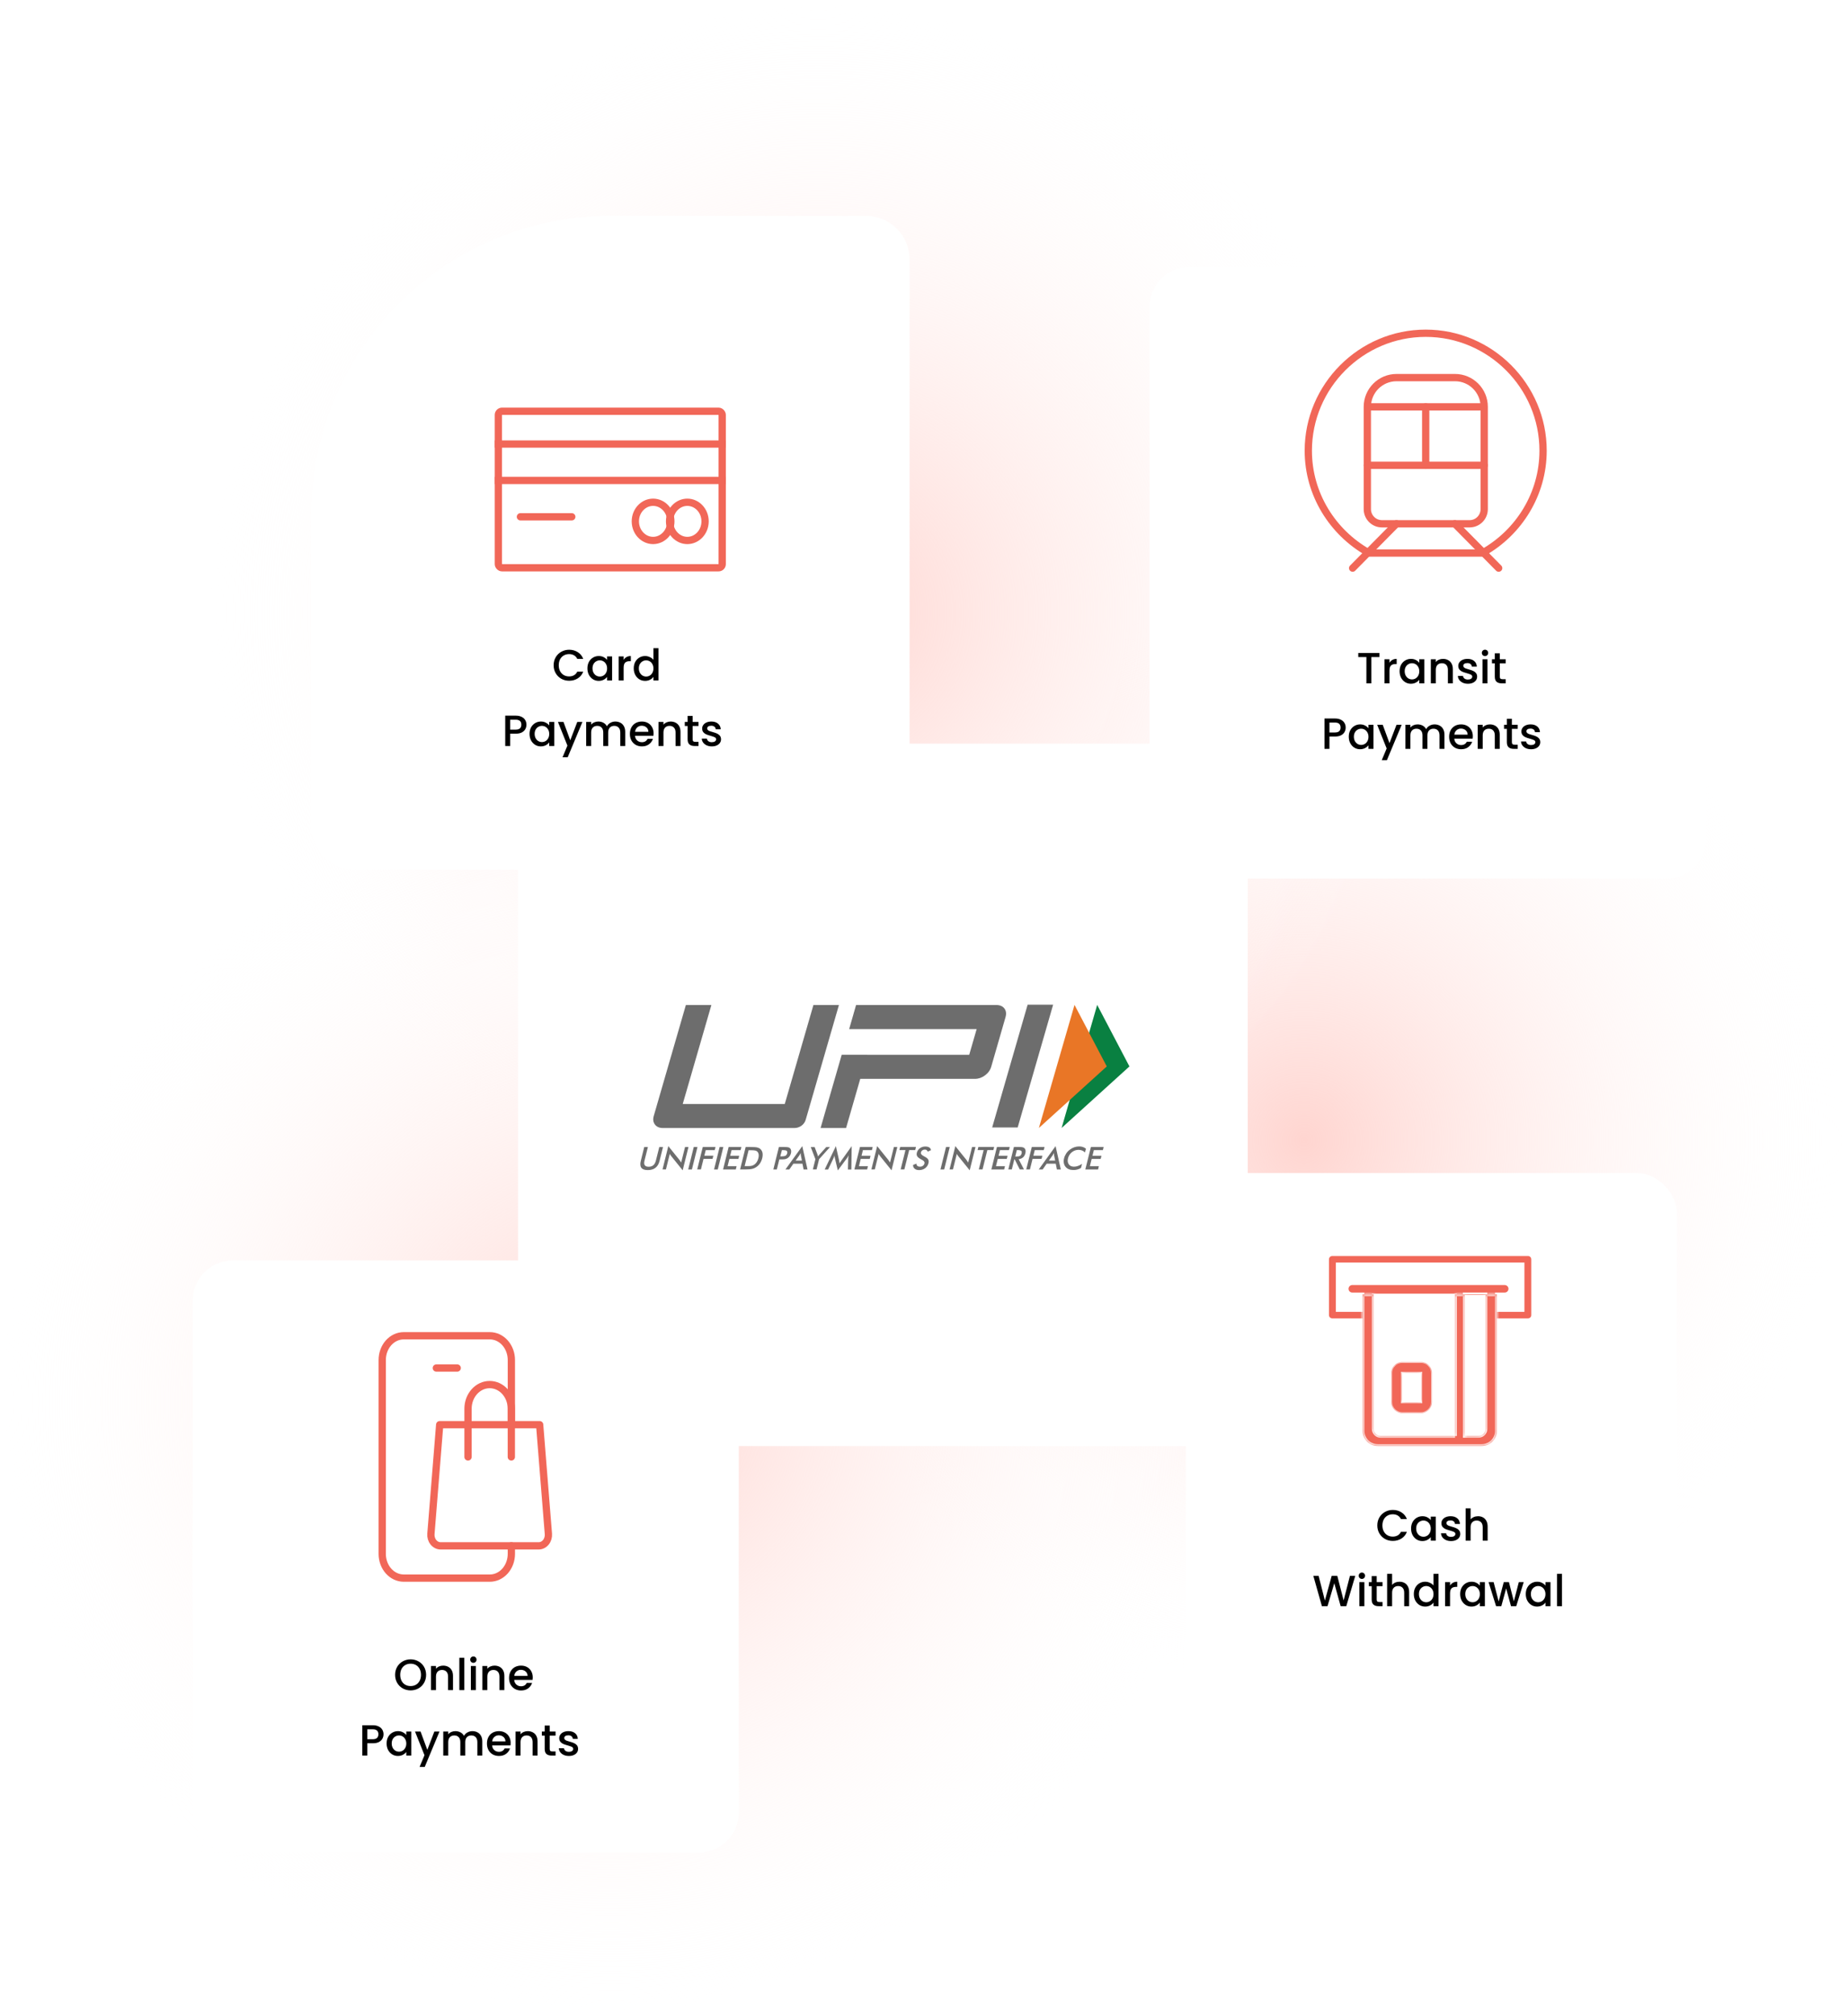 <svg width="508" height="554" viewBox="0 0 508 554" fill="none" xmlns="http://www.w3.org/2000/svg">
<ellipse cx="358.5" cy="313.32" rx="149.5" ry="151" fill="url(#paint0_radial_6940_1177)"/>
<circle cx="225" cy="168.32" r="168" fill="url(#paint1_radial_6940_1177)"/>
<circle cx="168" cy="385.32" r="168" fill="url(#paint2_radial_6940_1177)"/>
<g filter="url(#filter0_d_6940_1177)">
<rect x="316" y="71.32" width="153" height="168.085" rx="11" fill="white"/>
</g>
<path d="M407.981 151.952H375.845L376.024 151.773C366.32 146.243 359.641 135.804 359.641 123.835C359.641 106.085 374.163 91.562 391.913 91.562C409.662 91.562 424.18 106.085 424.18 123.83C424.18 135.8 417.505 146.238 407.802 151.768L407.981 151.947V151.952Z" stroke="#F16758" stroke-width="2" stroke-linecap="round" stroke-linejoin="round"/>
<path d="M379.881 143.917H403.98C406.199 143.917 407.998 142.118 407.998 139.899V111.782C407.998 107.344 404.399 103.75 399.967 103.75H383.899C379.461 103.75 375.867 107.349 375.867 111.782V139.899C375.867 142.118 377.667 143.917 379.885 143.917H379.881Z" stroke="#F16758" stroke-width="2" stroke-linecap="round" stroke-linejoin="round"/>
<path d="M376.508 111.785H407.273" stroke="#F16758" stroke-width="2" stroke-linecap="round" stroke-linejoin="round"/>
<path d="M371.828 156.102L383.878 143.916" stroke="#F16758" stroke-width="2" stroke-linecap="round" stroke-linejoin="round"/>
<path d="M399.922 143.916L411.972 156.102" stroke="#F16758" stroke-width="2" stroke-linecap="round" stroke-linejoin="round"/>
<path d="M375.867 127.854H408.003" stroke="#F16758" stroke-width="2" stroke-linecap="round" stroke-linejoin="round"/>
<path d="M391.914 111.785V127.853" stroke="#F16758" stroke-width="2" stroke-linecap="round" stroke-linejoin="round"/>
<path d="M379.2 179.418V180.534H376.98V187.758H375.612V180.534H373.38V179.418H379.2ZM381.954 182.106C382.154 181.77 382.418 181.51 382.746 181.326C383.082 181.134 383.478 181.038 383.934 181.038V182.454H383.586C383.05 182.454 382.642 182.59 382.362 182.862C382.09 183.134 381.954 183.606 381.954 184.278V187.758H380.586V181.146H381.954V182.106ZM384.735 184.422C384.735 183.758 384.871 183.17 385.143 182.658C385.423 182.146 385.799 181.75 386.271 181.47C386.751 181.182 387.279 181.038 387.855 181.038C388.375 181.038 388.827 181.142 389.211 181.35C389.603 181.55 389.915 181.802 390.147 182.106V181.146H391.527V187.758H390.147V186.774C389.915 187.086 389.599 187.346 389.199 187.554C388.799 187.762 388.343 187.866 387.831 187.866C387.263 187.866 386.743 187.722 386.271 187.434C385.799 187.138 385.423 186.73 385.143 186.21C384.871 185.682 384.735 185.086 384.735 184.422ZM390.147 184.446C390.147 183.99 390.051 183.594 389.859 183.258C389.675 182.922 389.431 182.666 389.127 182.49C388.823 182.314 388.495 182.226 388.143 182.226C387.791 182.226 387.463 182.314 387.159 182.49C386.855 182.658 386.607 182.91 386.415 183.246C386.231 183.574 386.139 183.966 386.139 184.422C386.139 184.878 386.231 185.278 386.415 185.622C386.607 185.966 386.855 186.23 387.159 186.414C387.471 186.59 387.799 186.678 388.143 186.678C388.495 186.678 388.823 186.59 389.127 186.414C389.431 186.238 389.675 185.982 389.859 185.646C390.051 185.302 390.147 184.902 390.147 184.446ZM396.66 181.038C397.18 181.038 397.644 181.146 398.052 181.362C398.468 181.578 398.792 181.898 399.024 182.322C399.256 182.746 399.372 183.258 399.372 183.858V187.758H398.016V184.062C398.016 183.47 397.868 183.018 397.572 182.706C397.276 182.386 396.872 182.226 396.36 182.226C395.848 182.226 395.44 182.386 395.136 182.706C394.84 183.018 394.692 183.47 394.692 184.062V187.758H393.324V181.146H394.692V181.902C394.916 181.63 395.2 181.418 395.544 181.266C395.896 181.114 396.268 181.038 396.66 181.038ZM403.517 187.866C402.997 187.866 402.529 187.774 402.113 187.59C401.705 187.398 401.381 187.142 401.141 186.822C400.901 186.494 400.773 186.13 400.757 185.73H402.173C402.197 186.01 402.329 186.246 402.569 186.438C402.817 186.622 403.125 186.714 403.493 186.714C403.877 186.714 404.173 186.642 404.381 186.498C404.597 186.346 404.705 186.154 404.705 185.922C404.705 185.674 404.585 185.49 404.345 185.37C404.113 185.25 403.741 185.118 403.229 184.974C402.733 184.838 402.329 184.706 402.017 184.578C401.705 184.45 401.433 184.254 401.201 183.99C400.977 183.726 400.865 183.378 400.865 182.946C400.865 182.594 400.969 182.274 401.177 181.986C401.385 181.69 401.681 181.458 402.065 181.29C402.457 181.122 402.905 181.038 403.409 181.038C404.161 181.038 404.765 181.23 405.221 181.614C405.685 181.99 405.933 182.506 405.965 183.162H404.597C404.573 182.866 404.453 182.63 404.237 182.454C404.021 182.278 403.729 182.19 403.361 182.19C403.001 182.19 402.725 182.258 402.533 182.394C402.341 182.53 402.245 182.71 402.245 182.934C402.245 183.11 402.309 183.258 402.437 183.378C402.565 183.498 402.721 183.594 402.905 183.666C403.089 183.73 403.361 183.814 403.721 183.918C404.201 184.046 404.593 184.178 404.897 184.314C405.209 184.442 405.477 184.634 405.701 184.89C405.925 185.146 406.041 185.486 406.049 185.91C406.049 186.286 405.945 186.622 405.737 186.918C405.529 187.214 405.233 187.446 404.849 187.614C404.473 187.782 404.029 187.866 403.517 187.866ZM408.223 180.27C407.975 180.27 407.767 180.186 407.599 180.018C407.431 179.85 407.347 179.642 407.347 179.394C407.347 179.146 407.431 178.938 407.599 178.77C407.767 178.602 407.975 178.518 408.223 178.518C408.463 178.518 408.667 178.602 408.835 178.77C409.003 178.938 409.087 179.146 409.087 179.394C409.087 179.642 409.003 179.85 408.835 180.018C408.667 180.186 408.463 180.27 408.223 180.27ZM408.895 181.146V187.758H407.527V181.146H408.895ZM412.287 182.262V185.922C412.287 186.17 412.343 186.35 412.455 186.462C412.575 186.566 412.775 186.618 413.055 186.618H413.895V187.758H412.815C412.199 187.758 411.727 187.614 411.399 187.326C411.071 187.038 410.907 186.57 410.907 185.922V182.262H410.127V181.146H410.907V179.502H412.287V181.146H413.895V182.262H412.287ZM369.918 199.902C369.918 200.326 369.818 200.726 369.618 201.102C369.418 201.478 369.098 201.786 368.658 202.026C368.218 202.258 367.654 202.374 366.966 202.374H365.454V205.758H364.086V197.418H366.966C367.606 197.418 368.146 197.53 368.586 197.754C369.034 197.97 369.366 198.266 369.582 198.642C369.806 199.018 369.918 199.438 369.918 199.902ZM366.966 201.258C367.486 201.258 367.874 201.142 368.13 200.91C368.386 200.67 368.514 200.334 368.514 199.902C368.514 198.99 367.998 198.534 366.966 198.534H365.454V201.258H366.966ZM370.767 202.422C370.767 201.758 370.903 201.17 371.175 200.658C371.455 200.146 371.831 199.75 372.303 199.47C372.783 199.182 373.311 199.038 373.887 199.038C374.407 199.038 374.859 199.142 375.243 199.35C375.635 199.55 375.947 199.802 376.179 200.106V199.146H377.559V205.758H376.179V204.774C375.947 205.086 375.631 205.346 375.231 205.554C374.831 205.762 374.375 205.866 373.863 205.866C373.295 205.866 372.775 205.722 372.303 205.434C371.831 205.138 371.455 204.73 371.175 204.21C370.903 203.682 370.767 203.086 370.767 202.422ZM376.179 202.446C376.179 201.99 376.083 201.594 375.891 201.258C375.707 200.922 375.463 200.666 375.159 200.49C374.855 200.314 374.527 200.226 374.175 200.226C373.823 200.226 373.495 200.314 373.191 200.49C372.887 200.658 372.639 200.91 372.447 201.246C372.263 201.574 372.171 201.966 372.171 202.422C372.171 202.878 372.263 203.278 372.447 203.622C372.639 203.966 372.887 204.23 373.191 204.414C373.503 204.59 373.831 204.678 374.175 204.678C374.527 204.678 374.855 204.59 375.159 204.414C375.463 204.238 375.707 203.982 375.891 203.646C376.083 203.302 376.179 202.902 376.179 202.446ZM385.307 199.146L381.251 208.866H379.835L381.179 205.65L378.575 199.146H380.099L381.959 204.186L383.891 199.146H385.307ZM394.344 199.038C394.864 199.038 395.328 199.146 395.736 199.362C396.152 199.578 396.476 199.898 396.708 200.322C396.948 200.746 397.068 201.258 397.068 201.858V205.758H395.712V202.062C395.712 201.47 395.564 201.018 395.268 200.706C394.972 200.386 394.568 200.226 394.056 200.226C393.544 200.226 393.136 200.386 392.832 200.706C392.536 201.018 392.388 201.47 392.388 202.062V205.758H391.032V202.062C391.032 201.47 390.884 201.018 390.588 200.706C390.292 200.386 389.888 200.226 389.376 200.226C388.864 200.226 388.456 200.386 388.152 200.706C387.856 201.018 387.708 201.47 387.708 202.062V205.758H386.34V199.146H387.708V199.902C387.932 199.63 388.216 199.418 388.56 199.266C388.904 199.114 389.272 199.038 389.664 199.038C390.192 199.038 390.664 199.15 391.08 199.374C391.496 199.598 391.816 199.922 392.04 200.346C392.24 199.946 392.552 199.63 392.976 199.398C393.4 199.158 393.856 199.038 394.344 199.038ZM404.869 202.29C404.869 202.538 404.853 202.762 404.821 202.962H399.769C399.809 203.49 400.005 203.914 400.357 204.234C400.709 204.554 401.141 204.714 401.653 204.714C402.389 204.714 402.909 204.406 403.213 203.79H404.689C404.489 204.398 404.125 204.898 403.597 205.29C403.077 205.674 402.429 205.866 401.653 205.866C401.021 205.866 400.453 205.726 399.949 205.446C399.453 205.158 399.061 204.758 398.773 204.246C398.493 203.726 398.353 203.126 398.353 202.446C398.353 201.766 398.489 201.17 398.761 200.658C399.041 200.138 399.429 199.738 399.925 199.458C400.429 199.178 401.005 199.038 401.653 199.038C402.277 199.038 402.833 199.174 403.321 199.446C403.809 199.718 404.189 200.102 404.461 200.598C404.733 201.086 404.869 201.65 404.869 202.29ZM403.441 201.858C403.433 201.354 403.253 200.95 402.901 200.646C402.549 200.342 402.113 200.19 401.593 200.19C401.121 200.19 400.717 200.342 400.381 200.646C400.045 200.942 399.845 201.346 399.781 201.858H403.441ZM409.551 199.038C410.071 199.038 410.535 199.146 410.943 199.362C411.359 199.578 411.683 199.898 411.915 200.322C412.147 200.746 412.263 201.258 412.263 201.858V205.758H410.907V202.062C410.907 201.47 410.759 201.018 410.463 200.706C410.167 200.386 409.763 200.226 409.251 200.226C408.739 200.226 408.331 200.386 408.027 200.706C407.731 201.018 407.583 201.47 407.583 202.062V205.758H406.215V199.146H407.583V199.902C407.807 199.63 408.091 199.418 408.435 199.266C408.787 199.114 409.159 199.038 409.551 199.038ZM415.604 200.262V203.922C415.604 204.17 415.66 204.35 415.772 204.462C415.892 204.566 416.092 204.618 416.372 204.618H417.212V205.758H416.132C415.516 205.758 415.044 205.614 414.716 205.326C414.388 205.038 414.224 204.57 414.224 203.922V200.262H413.444V199.146H414.224V197.502H415.604V199.146H417.212V200.262H415.604ZM420.873 205.866C420.353 205.866 419.885 205.774 419.469 205.59C419.061 205.398 418.737 205.142 418.497 204.822C418.257 204.494 418.129 204.13 418.113 203.73H419.529C419.553 204.01 419.685 204.246 419.925 204.438C420.173 204.622 420.481 204.714 420.849 204.714C421.233 204.714 421.529 204.642 421.737 204.498C421.953 204.346 422.061 204.154 422.061 203.922C422.061 203.674 421.941 203.49 421.701 203.37C421.469 203.25 421.097 203.118 420.585 202.974C420.089 202.838 419.685 202.706 419.373 202.578C419.061 202.45 418.789 202.254 418.557 201.99C418.333 201.726 418.221 201.378 418.221 200.946C418.221 200.594 418.325 200.274 418.533 199.986C418.741 199.69 419.037 199.458 419.421 199.29C419.813 199.122 420.261 199.038 420.765 199.038C421.517 199.038 422.121 199.23 422.577 199.614C423.041 199.99 423.289 200.506 423.321 201.162H421.953C421.929 200.866 421.809 200.63 421.593 200.454C421.377 200.278 421.085 200.19 420.717 200.19C420.357 200.19 420.081 200.258 419.889 200.394C419.697 200.53 419.601 200.71 419.601 200.934C419.601 201.11 419.665 201.258 419.793 201.378C419.921 201.498 420.077 201.594 420.261 201.666C420.445 201.73 420.717 201.814 421.077 201.918C421.557 202.046 421.949 202.178 422.253 202.314C422.565 202.442 422.833 202.634 423.057 202.89C423.281 203.146 423.397 203.486 423.405 203.91C423.405 204.286 423.301 204.622 423.093 204.918C422.885 205.214 422.589 205.446 422.205 205.614C421.829 205.782 421.385 205.866 420.873 205.866Z" fill="black"/>
<g filter="url(#filter1_d_6940_1177)">
<rect x="326" y="320.32" width="135" height="150.319" rx="11" fill="white"/>
</g>
<path d="M377.588 355.707H377.338V355.957V362.497H366.229C365.593 362.497 365.07 361.974 365.07 361.338V346.02C365.07 345.373 365.591 344.861 366.229 344.861H420.039C420.674 344.861 421.185 345.37 421.185 346.02V361.338C421.185 361.977 420.672 362.497 420.039 362.497H408.588V355.653V355.403H408.338H402.627H402.377V355.653V362.497H400.199V355.957V355.707H399.949H377.588ZM418.554 360.205H418.804V359.955V347.403V347.153H418.554H367.714H367.464V347.403V359.955V360.205H367.714H374.542H374.792V359.955V355.653V355.403H374.542H371.737C371.025 355.403 370.451 354.829 370.451 354.117C370.451 353.405 371.025 352.831 371.737 352.831H413.618C414.332 352.831 414.916 353.407 414.916 354.117C414.916 354.827 414.332 355.403 413.618 355.403H411.46H411.21V355.653V359.955V360.205H411.46H418.554Z" fill="#F16758" stroke="white" stroke-width="0.5"/>
<mask id="path-15-inside-1_6940_1177" fill="white">
<path d="M390.591 374.219H385.49C383.802 374.219 382.431 375.603 382.431 377.303V385.184C382.431 386.898 383.802 388.281 385.49 388.281H390.591C392.279 388.281 393.65 386.898 393.65 385.184V377.303C393.65 375.603 392.279 374.219 390.591 374.219ZM390.718 385.299H385.363V377.189H390.718V385.299ZM390.591 374.219H385.49C383.802 374.219 382.431 375.603 382.431 377.303V385.184C382.431 386.898 383.802 388.281 385.49 388.281H390.591C392.279 388.281 393.65 386.898 393.65 385.184V377.303C393.65 375.603 392.279 374.219 390.591 374.219ZM390.718 385.299H385.363V377.189H390.718V385.299ZM390.591 374.219H385.49C383.802 374.219 382.431 375.603 382.431 377.303V385.184C382.431 386.898 383.802 388.281 385.49 388.281H390.591C392.279 388.281 393.65 386.898 393.65 385.184V377.303C393.65 375.603 392.279 374.219 390.591 374.219ZM390.718 385.299H385.363V377.189H390.718V385.299ZM390.591 374.219H385.49C383.802 374.219 382.431 375.603 382.431 377.303V385.184C382.431 386.898 383.802 388.281 385.49 388.281H390.591C392.279 388.281 393.65 386.898 393.65 385.184V377.303C393.65 375.603 392.279 374.219 390.591 374.219ZM390.718 385.299H385.363V377.189H390.718V385.299ZM390.591 374.219H385.49C383.802 374.219 382.431 375.603 382.431 377.303V385.184C382.431 386.898 383.802 388.281 385.49 388.281H390.591C392.279 388.281 393.65 386.898 393.65 385.184V377.303C393.65 375.603 392.279 374.219 390.591 374.219ZM390.718 385.299H385.363V377.189H390.718V385.299ZM390.591 374.219H385.49C383.802 374.219 382.431 375.603 382.431 377.303V385.184C382.431 386.898 383.802 388.281 385.49 388.281H390.591C392.279 388.281 393.65 386.898 393.65 385.184V377.303C393.65 375.603 392.279 374.219 390.591 374.219ZM390.718 385.299H385.363V377.189H390.718V385.299ZM374.562 355.627V393.142C374.562 395.452 376.441 397.317 378.738 397.317H407.306C409.615 397.317 411.481 395.452 411.481 393.142V355.627H374.562ZM399.97 394.551H379.563C378.471 394.551 377.608 393.662 377.608 392.583V355.627H399.97V394.563V394.551ZM408.359 392.583C408.359 393.649 407.496 394.538 406.404 394.538H402.648V355.792H408.359V392.583ZM390.591 374.207H385.49C383.802 374.207 382.431 375.59 382.431 377.291V385.172C382.431 386.885 383.802 388.268 385.49 388.268H390.591C392.279 388.268 393.65 386.885 393.65 385.172V377.291C393.65 375.59 392.279 374.207 390.591 374.207ZM390.718 385.286H385.363V377.176H390.718V385.286ZM390.591 374.207H385.49C383.802 374.207 382.431 375.59 382.431 377.291V385.172C382.431 386.885 383.802 388.268 385.49 388.268H390.591C392.279 388.268 393.65 386.885 393.65 385.172V377.291C393.65 375.59 392.279 374.207 390.591 374.207ZM390.718 385.286H385.363V377.176H390.718V385.286ZM390.591 374.207H385.49C383.802 374.207 382.431 375.59 382.431 377.291V385.172C382.431 386.885 383.802 388.268 385.49 388.268H390.591C392.279 388.268 393.65 386.885 393.65 385.172V377.291C393.65 375.59 392.279 374.207 390.591 374.207ZM390.718 385.286H385.363V377.176H390.718V385.286ZM390.591 374.207H385.49C383.802 374.207 382.431 375.59 382.431 377.291V385.172C382.431 386.885 383.802 388.268 385.49 388.268H390.591C392.279 388.268 393.65 386.885 393.65 385.172V377.291C393.65 375.59 392.279 374.207 390.591 374.207ZM390.718 385.286H385.363V377.176H390.718V385.286ZM390.591 374.207H385.49C383.802 374.207 382.431 375.59 382.431 377.291V385.172C382.431 386.885 383.802 388.268 385.49 388.268H390.591C392.279 388.268 393.65 386.885 393.65 385.172V377.291C393.65 375.59 392.279 374.207 390.591 374.207ZM390.718 385.286H385.363V377.176H390.718V385.286ZM390.591 374.207H385.49C383.802 374.207 382.431 375.59 382.431 377.291V385.172C382.431 386.885 383.802 388.268 385.49 388.268H390.591C392.279 388.268 393.65 386.885 393.65 385.172V377.291C393.65 375.59 392.279 374.207 390.591 374.207ZM390.718 385.286H385.363V377.176H390.718V385.286ZM390.591 374.207H385.49C383.802 374.207 382.431 375.59 382.431 377.291V385.172C382.431 386.885 383.802 388.268 385.49 388.268H390.591C392.279 388.268 393.65 386.885 393.65 385.172V377.291C393.65 375.59 392.279 374.207 390.591 374.207ZM390.718 385.286H385.363V377.176H390.718V385.286Z"/>
</mask>
<path d="M390.591 374.219H385.49C383.802 374.219 382.431 375.603 382.431 377.303V385.184C382.431 386.898 383.802 388.281 385.49 388.281H390.591C392.279 388.281 393.65 386.898 393.65 385.184V377.303C393.65 375.603 392.279 374.219 390.591 374.219ZM390.718 385.299H385.363V377.189H390.718V385.299ZM390.591 374.219H385.49C383.802 374.219 382.431 375.603 382.431 377.303V385.184C382.431 386.898 383.802 388.281 385.49 388.281H390.591C392.279 388.281 393.65 386.898 393.65 385.184V377.303C393.65 375.603 392.279 374.219 390.591 374.219ZM390.718 385.299H385.363V377.189H390.718V385.299ZM390.591 374.219H385.49C383.802 374.219 382.431 375.603 382.431 377.303V385.184C382.431 386.898 383.802 388.281 385.49 388.281H390.591C392.279 388.281 393.65 386.898 393.65 385.184V377.303C393.65 375.603 392.279 374.219 390.591 374.219ZM390.718 385.299H385.363V377.189H390.718V385.299ZM390.591 374.219H385.49C383.802 374.219 382.431 375.603 382.431 377.303V385.184C382.431 386.898 383.802 388.281 385.49 388.281H390.591C392.279 388.281 393.65 386.898 393.65 385.184V377.303C393.65 375.603 392.279 374.219 390.591 374.219ZM390.718 385.299H385.363V377.189H390.718V385.299ZM390.591 374.219H385.49C383.802 374.219 382.431 375.603 382.431 377.303V385.184C382.431 386.898 383.802 388.281 385.49 388.281H390.591C392.279 388.281 393.65 386.898 393.65 385.184V377.303C393.65 375.603 392.279 374.219 390.591 374.219ZM390.718 385.299H385.363V377.189H390.718V385.299ZM390.591 374.219H385.49C383.802 374.219 382.431 375.603 382.431 377.303V385.184C382.431 386.898 383.802 388.281 385.49 388.281H390.591C392.279 388.281 393.65 386.898 393.65 385.184V377.303C393.65 375.603 392.279 374.219 390.591 374.219ZM390.718 385.299H385.363V377.189H390.718V385.299ZM374.562 355.627V393.142C374.562 395.452 376.441 397.317 378.738 397.317H407.306C409.615 397.317 411.481 395.452 411.481 393.142V355.627H374.562ZM399.97 394.551H379.563C378.471 394.551 377.608 393.662 377.608 392.583V355.627H399.97V394.563V394.551ZM408.359 392.583C408.359 393.649 407.496 394.538 406.404 394.538H402.648V355.792H408.359V392.583ZM390.591 374.207H385.49C383.802 374.207 382.431 375.59 382.431 377.291V385.172C382.431 386.885 383.802 388.268 385.49 388.268H390.591C392.279 388.268 393.65 386.885 393.65 385.172V377.291C393.65 375.59 392.279 374.207 390.591 374.207ZM390.718 385.286H385.363V377.176H390.718V385.286ZM390.591 374.207H385.49C383.802 374.207 382.431 375.59 382.431 377.291V385.172C382.431 386.885 383.802 388.268 385.49 388.268H390.591C392.279 388.268 393.65 386.885 393.65 385.172V377.291C393.65 375.59 392.279 374.207 390.591 374.207ZM390.718 385.286H385.363V377.176H390.718V385.286ZM390.591 374.207H385.49C383.802 374.207 382.431 375.59 382.431 377.291V385.172C382.431 386.885 383.802 388.268 385.49 388.268H390.591C392.279 388.268 393.65 386.885 393.65 385.172V377.291C393.65 375.59 392.279 374.207 390.591 374.207ZM390.718 385.286H385.363V377.176H390.718V385.286ZM390.591 374.207H385.49C383.802 374.207 382.431 375.59 382.431 377.291V385.172C382.431 386.885 383.802 388.268 385.49 388.268H390.591C392.279 388.268 393.65 386.885 393.65 385.172V377.291C393.65 375.59 392.279 374.207 390.591 374.207ZM390.718 385.286H385.363V377.176H390.718V385.286ZM390.591 374.207H385.49C383.802 374.207 382.431 375.59 382.431 377.291V385.172C382.431 386.885 383.802 388.268 385.49 388.268H390.591C392.279 388.268 393.65 386.885 393.65 385.172V377.291C393.65 375.59 392.279 374.207 390.591 374.207ZM390.718 385.286H385.363V377.176H390.718V385.286ZM390.591 374.207H385.49C383.802 374.207 382.431 375.59 382.431 377.291V385.172C382.431 386.885 383.802 388.268 385.49 388.268H390.591C392.279 388.268 393.65 386.885 393.65 385.172V377.291C393.65 375.59 392.279 374.207 390.591 374.207ZM390.718 385.286H385.363V377.176H390.718V385.286ZM390.591 374.207H385.49C383.802 374.207 382.431 375.59 382.431 377.291V385.172C382.431 386.885 383.802 388.268 385.49 388.268H390.591C392.279 388.268 393.65 386.885 393.65 385.172V377.291C393.65 375.59 392.279 374.207 390.591 374.207ZM390.718 385.286H385.363V377.176H390.718V385.286Z" fill="#F16758"/>
<path d="M390.718 385.299V385.549H390.968V385.299H390.718ZM385.363 385.299H385.113V385.549H385.363V385.299ZM385.363 377.189V376.939H385.113V377.189H385.363ZM390.718 377.189H390.968V376.939H390.718V377.189ZM390.718 385.286V385.536H390.968V385.286H390.718ZM385.363 385.286H385.113V385.536H385.363V385.286ZM385.363 377.176V376.926H385.113V377.176H385.363ZM390.718 377.176H390.968V376.926H390.718V377.176ZM390.591 373.969H385.49V374.469H390.591V373.969ZM385.49 373.969C383.662 373.969 382.181 375.467 382.181 377.303H382.681C382.681 375.739 383.942 374.469 385.49 374.469V373.969ZM382.181 377.303V385.184H382.681V377.303H382.181ZM382.181 385.184C382.181 387.033 383.661 388.531 385.49 388.531V388.031C383.942 388.031 382.681 386.762 382.681 385.184H382.181ZM385.49 388.531H390.591V388.031H385.49V388.531ZM390.591 388.531C392.42 388.531 393.9 387.033 393.9 385.184H393.4C393.4 386.762 392.139 388.031 390.591 388.031V388.531ZM393.9 385.184V377.303H393.4V385.184H393.9ZM393.9 377.303C393.9 375.467 392.419 373.969 390.591 373.969V374.469C392.139 374.469 393.4 375.739 393.4 377.303H393.9ZM390.718 385.049H385.363V385.549H390.718V385.049ZM385.613 385.299V377.189H385.113V385.299H385.613ZM385.363 377.439H390.718V376.939H385.363V377.439ZM390.468 377.189V385.299H390.968V377.189H390.468ZM390.591 373.957H385.49V374.457H390.591V373.957ZM385.49 373.957C383.662 373.957 382.181 375.454 382.181 377.291H382.681C382.681 375.726 383.942 374.457 385.49 374.457V373.957ZM382.181 377.291V385.172H382.681V377.291H382.181ZM382.181 385.172C382.181 387.02 383.661 388.518 385.49 388.518V388.018C383.942 388.018 382.681 386.75 382.681 385.172H382.181ZM385.49 388.518H390.591V388.018H385.49V388.518ZM390.591 388.518C392.42 388.518 393.9 387.02 393.9 385.172H393.4C393.4 386.75 392.139 388.018 390.591 388.018V388.518ZM393.9 385.172V377.291H393.4V385.172H393.9ZM393.9 377.291C393.9 375.454 392.419 373.957 390.591 373.957V374.457C392.139 374.457 393.4 375.726 393.4 377.291H393.9ZM390.718 385.036H385.363V385.536H390.718V385.036ZM385.613 385.286V377.176H385.113V385.286H385.613ZM385.363 377.426H390.718V376.926H385.363V377.426ZM390.468 377.176V385.286H390.968V377.176H390.468ZM374.562 355.627V355.127H374.062V355.627H374.562ZM411.481 355.627H411.981V355.127H411.481V355.627ZM399.97 394.551H400.47V394.051H399.97V394.551ZM377.608 355.627V355.127H377.108V355.627H377.608ZM399.97 355.627H400.47V355.127H399.97V355.627ZM402.648 394.538H402.148V395.038H402.648V394.538ZM402.648 355.792V355.292H402.148V355.792H402.648ZM408.359 355.792H408.859V355.292H408.359V355.792ZM374.062 355.627V393.142H375.062V355.627H374.062ZM374.062 393.142C374.062 395.729 376.166 397.817 378.738 397.817V396.817C376.716 396.817 375.062 395.174 375.062 393.142H374.062ZM378.738 397.817H407.306V396.817H378.738V397.817ZM407.306 397.817C409.891 397.817 411.981 395.728 411.981 393.142H410.981C410.981 395.175 409.339 396.817 407.306 396.817V397.817ZM411.981 393.142V355.627H410.981V393.142H411.981ZM411.481 355.127H374.562V356.127H411.481V355.127ZM399.97 394.051H379.563V395.051H399.97V394.051ZM379.563 394.051C378.754 394.051 378.108 393.392 378.108 392.583H377.108C377.108 393.932 378.189 395.051 379.563 395.051V394.051ZM378.108 392.583V355.627H377.108V392.583H378.108ZM377.608 356.127H399.97V355.127H377.608V356.127ZM399.47 355.627V394.563H400.47V355.627H399.47ZM400.47 394.563V394.551H399.47V394.563H400.47ZM407.859 392.583C407.859 393.378 407.216 394.038 406.404 394.038V395.038C407.776 395.038 408.859 393.921 408.859 392.583H407.859ZM406.404 394.038H402.648V395.038H406.404V394.038ZM403.148 394.538V355.792H402.148V394.538H403.148ZM402.648 356.292H408.359V355.292H402.648V356.292ZM407.859 355.792V392.583H408.859V355.792H407.859Z" fill="white" mask="url(#path-15-inside-1_6940_1177)"/>
<path d="M378.611 419.132C378.611 418.316 378.799 417.584 379.175 416.936C379.559 416.288 380.075 415.784 380.723 415.424C381.379 415.056 382.095 414.872 382.871 414.872C383.759 414.872 384.547 415.092 385.235 415.532C385.931 415.964 386.435 416.58 386.747 417.38H385.103C384.887 416.94 384.587 416.612 384.203 416.396C383.819 416.18 383.375 416.072 382.871 416.072C382.319 416.072 381.827 416.196 381.395 416.444C380.963 416.692 380.623 417.048 380.375 417.512C380.135 417.976 380.015 418.516 380.015 419.132C380.015 419.748 380.135 420.288 380.375 420.752C380.623 421.216 380.963 421.576 381.395 421.832C381.827 422.08 382.319 422.204 382.871 422.204C383.375 422.204 383.819 422.096 384.203 421.88C384.587 421.664 384.887 421.336 385.103 420.896H386.747C386.435 421.696 385.931 422.312 385.235 422.744C384.547 423.176 383.759 423.392 382.871 423.392C382.087 423.392 381.371 423.212 380.723 422.852C380.075 422.484 379.559 421.976 379.175 421.328C378.799 420.68 378.611 419.948 378.611 419.132ZM387.892 419.984C387.892 419.32 388.028 418.732 388.3 418.22C388.58 417.708 388.956 417.312 389.428 417.032C389.908 416.744 390.436 416.6 391.012 416.6C391.532 416.6 391.984 416.704 392.368 416.912C392.76 417.112 393.072 417.364 393.304 417.668V416.708H394.684V423.32H393.304V422.336C393.072 422.648 392.756 422.908 392.356 423.116C391.956 423.324 391.5 423.428 390.988 423.428C390.42 423.428 389.9 423.284 389.428 422.996C388.956 422.7 388.58 422.292 388.3 421.772C388.028 421.244 387.892 420.648 387.892 419.984ZM393.304 420.008C393.304 419.552 393.208 419.156 393.016 418.82C392.832 418.484 392.588 418.228 392.284 418.052C391.98 417.876 391.652 417.788 391.3 417.788C390.948 417.788 390.62 417.876 390.316 418.052C390.012 418.22 389.764 418.472 389.572 418.808C389.388 419.136 389.296 419.528 389.296 419.984C389.296 420.44 389.388 420.84 389.572 421.184C389.764 421.528 390.012 421.792 390.316 421.976C390.628 422.152 390.956 422.24 391.3 422.24C391.652 422.24 391.98 422.152 392.284 421.976C392.588 421.8 392.832 421.544 393.016 421.208C393.208 420.864 393.304 420.464 393.304 420.008ZM398.881 423.428C398.361 423.428 397.893 423.336 397.477 423.152C397.069 422.96 396.745 422.704 396.505 422.384C396.265 422.056 396.137 421.692 396.121 421.292H397.537C397.561 421.572 397.693 421.808 397.933 422C398.181 422.184 398.489 422.276 398.857 422.276C399.241 422.276 399.537 422.204 399.745 422.06C399.961 421.908 400.069 421.716 400.069 421.484C400.069 421.236 399.949 421.052 399.709 420.932C399.477 420.812 399.105 420.68 398.593 420.536C398.097 420.4 397.693 420.268 397.381 420.14C397.069 420.012 396.797 419.816 396.565 419.552C396.341 419.288 396.229 418.94 396.229 418.508C396.229 418.156 396.333 417.836 396.541 417.548C396.749 417.252 397.045 417.02 397.429 416.852C397.821 416.684 398.269 416.6 398.773 416.6C399.525 416.6 400.129 416.792 400.585 417.176C401.049 417.552 401.297 418.068 401.329 418.724H399.961C399.937 418.428 399.817 418.192 399.601 418.016C399.385 417.84 399.093 417.752 398.725 417.752C398.365 417.752 398.089 417.82 397.897 417.956C397.705 418.092 397.609 418.272 397.609 418.496C397.609 418.672 397.673 418.82 397.801 418.94C397.929 419.06 398.085 419.156 398.269 419.228C398.453 419.292 398.725 419.376 399.085 419.48C399.565 419.608 399.957 419.74 400.261 419.876C400.573 420.004 400.841 420.196 401.065 420.452C401.289 420.708 401.405 421.048 401.413 421.472C401.413 421.848 401.309 422.184 401.101 422.48C400.893 422.776 400.597 423.008 400.213 423.176C399.837 423.344 399.393 423.428 398.881 423.428ZM406.311 416.6C406.815 416.6 407.263 416.708 407.655 416.924C408.055 417.14 408.367 417.46 408.591 417.884C408.823 418.308 408.939 418.82 408.939 419.42V423.32H407.583V419.624C407.583 419.032 407.435 418.58 407.139 418.268C406.843 417.948 406.439 417.788 405.927 417.788C405.415 417.788 405.007 417.948 404.703 418.268C404.407 418.58 404.259 419.032 404.259 419.624V423.32H402.891V414.44H404.259V417.476C404.491 417.196 404.783 416.98 405.135 416.828C405.495 416.676 405.887 416.6 406.311 416.6ZM372.554 432.98L370.082 441.32H368.534L366.782 435.008L364.922 441.32L363.386 441.332L361.022 432.98H362.474L364.202 439.772L366.074 432.98H367.61L369.35 439.736L371.09 432.98H372.554ZM374.378 433.832C374.13 433.832 373.922 433.748 373.754 433.58C373.586 433.412 373.502 433.204 373.502 432.956C373.502 432.708 373.586 432.5 373.754 432.332C373.922 432.164 374.13 432.08 374.378 432.08C374.618 432.08 374.822 432.164 374.99 432.332C375.158 432.5 375.242 432.708 375.242 432.956C375.242 433.204 375.158 433.412 374.99 433.58C374.822 433.748 374.618 433.832 374.378 433.832ZM375.05 434.708V441.32H373.682V434.708H375.05ZM378.442 435.824V439.484C378.442 439.732 378.498 439.912 378.61 440.024C378.73 440.128 378.93 440.18 379.21 440.18H380.05V441.32H378.97C378.354 441.32 377.882 441.176 377.554 440.888C377.226 440.6 377.062 440.132 377.062 439.484V435.824H376.282V434.708H377.062V433.064H378.442V434.708H380.05V435.824H378.442ZM384.731 434.6C385.235 434.6 385.683 434.708 386.075 434.924C386.475 435.14 386.787 435.46 387.011 435.884C387.243 436.308 387.359 436.82 387.359 437.42V441.32H386.003V437.624C386.003 437.032 385.855 436.58 385.559 436.268C385.263 435.948 384.859 435.788 384.347 435.788C383.835 435.788 383.427 435.948 383.123 436.268C382.827 436.58 382.679 437.032 382.679 437.624V441.32H381.311V432.44H382.679V435.476C382.911 435.196 383.203 434.98 383.555 434.828C383.915 434.676 384.307 434.6 384.731 434.6ZM388.648 437.984C388.648 437.32 388.784 436.732 389.056 436.22C389.336 435.708 389.712 435.312 390.184 435.032C390.664 434.744 391.196 434.6 391.78 434.6C392.212 434.6 392.636 434.696 393.052 434.888C393.476 435.072 393.812 435.32 394.06 435.632V432.44H395.44V441.32H394.06V440.324C393.836 440.644 393.524 440.908 393.124 441.116C392.732 441.324 392.28 441.428 391.768 441.428C391.192 441.428 390.664 441.284 390.184 440.996C389.712 440.7 389.336 440.292 389.056 439.772C388.784 439.244 388.648 438.648 388.648 437.984ZM394.06 438.008C394.06 437.552 393.964 437.156 393.772 436.82C393.588 436.484 393.344 436.228 393.04 436.052C392.736 435.876 392.408 435.788 392.056 435.788C391.704 435.788 391.376 435.876 391.072 436.052C390.768 436.22 390.52 436.472 390.328 436.808C390.144 437.136 390.052 437.528 390.052 437.984C390.052 438.44 390.144 438.84 390.328 439.184C390.52 439.528 390.768 439.792 391.072 439.976C391.384 440.152 391.712 440.24 392.056 440.24C392.408 440.24 392.736 440.152 393.04 439.976C393.344 439.8 393.588 439.544 393.772 439.208C393.964 438.864 394.06 438.464 394.06 438.008ZM398.605 435.668C398.805 435.332 399.069 435.072 399.397 434.888C399.733 434.696 400.129 434.6 400.585 434.6V436.016H400.237C399.701 436.016 399.293 436.152 399.013 436.424C398.741 436.696 398.605 437.168 398.605 437.84V441.32H397.237V434.708H398.605V435.668ZM401.387 437.984C401.387 437.32 401.523 436.732 401.795 436.22C402.075 435.708 402.451 435.312 402.923 435.032C403.403 434.744 403.931 434.6 404.507 434.6C405.027 434.6 405.479 434.704 405.863 434.912C406.255 435.112 406.567 435.364 406.799 435.668V434.708H408.179V441.32H406.799V440.336C406.567 440.648 406.251 440.908 405.851 441.116C405.451 441.324 404.995 441.428 404.483 441.428C403.915 441.428 403.395 441.284 402.923 440.996C402.451 440.7 402.075 440.292 401.795 439.772C401.523 439.244 401.387 438.648 401.387 437.984ZM406.799 438.008C406.799 437.552 406.703 437.156 406.511 436.82C406.327 436.484 406.083 436.228 405.779 436.052C405.475 435.876 405.147 435.788 404.795 435.788C404.443 435.788 404.115 435.876 403.811 436.052C403.507 436.22 403.259 436.472 403.067 436.808C402.883 437.136 402.791 437.528 402.791 437.984C402.791 438.44 402.883 438.84 403.067 439.184C403.259 439.528 403.507 439.792 403.811 439.976C404.123 440.152 404.451 440.24 404.795 440.24C405.147 440.24 405.475 440.152 405.779 439.976C406.083 439.8 406.327 439.544 406.511 439.208C406.703 438.864 406.799 438.464 406.799 438.008ZM418.855 434.708L416.803 441.32H415.363L414.031 436.436L412.699 441.32H411.259L409.195 434.708H410.587L411.967 440.024L413.371 434.708H414.799L416.143 440L417.511 434.708H418.855ZM419.422 437.984C419.422 437.32 419.558 436.732 419.83 436.22C420.11 435.708 420.486 435.312 420.958 435.032C421.438 434.744 421.966 434.6 422.542 434.6C423.062 434.6 423.514 434.704 423.898 434.912C424.29 435.112 424.602 435.364 424.834 435.668V434.708H426.214V441.32H424.834V440.336C424.602 440.648 424.286 440.908 423.886 441.116C423.486 441.324 423.03 441.428 422.518 441.428C421.95 441.428 421.43 441.284 420.958 440.996C420.486 440.7 420.11 440.292 419.83 439.772C419.558 439.244 419.422 438.648 419.422 437.984ZM424.834 438.008C424.834 437.552 424.738 437.156 424.546 436.82C424.362 436.484 424.118 436.228 423.814 436.052C423.51 435.876 423.182 435.788 422.83 435.788C422.478 435.788 422.15 435.876 421.846 436.052C421.542 436.22 421.294 436.472 421.102 436.808C420.918 437.136 420.826 437.528 420.826 437.984C420.826 438.44 420.918 438.84 421.102 439.184C421.294 439.528 421.542 439.792 421.846 439.976C422.158 440.152 422.486 440.24 422.83 440.24C423.182 440.24 423.51 440.152 423.814 439.976C424.118 439.8 424.362 439.544 424.546 439.208C424.738 438.864 424.834 438.464 424.834 438.008ZM429.378 432.44V441.32H428.01V432.44H429.378Z" fill="black"/>
<g filter="url(#filter2_d_6940_1177)">
<rect x="142.406" y="202.32" width="200.59" height="193" rx="11" fill="white"/>
</g>
<g clip-path="url(#clip0_6940_1177)">
<path d="M177.101 315.157H178.106L177.164 318.908C177.021 319.458 177.051 319.888 177.243 320.164C177.436 320.441 177.788 320.578 178.312 320.578C178.837 320.578 179.255 320.441 179.59 320.164C179.925 319.888 180.148 319.461 180.294 318.908L181.236 315.157H182.258L181.299 319C181.091 319.827 180.725 320.454 180.181 320.867C179.653 321.281 178.95 321.494 178.087 321.494C177.224 321.494 176.633 321.294 176.315 320.881C175.996 320.467 175.93 319.84 176.139 319.013L177.098 315.154L177.101 315.157Z" fill="#6D6D6D"/>
<path d="M182.118 321.329L183.715 314.912L186.751 318.679C186.831 318.787 186.911 318.892 186.99 319.016C187.07 319.137 187.15 319.277 187.246 319.429L188.315 315.157H189.257L187.661 321.558L184.561 317.715C184.481 317.607 184.402 317.501 184.322 317.393C184.242 317.272 184.179 317.164 184.13 317.025L183.058 321.313H182.115V321.329H182.118Z" fill="#6D6D6D"/>
<path d="M189.178 321.328L190.711 315.156H191.733L190.2 321.328H189.178Z" fill="#6D6D6D"/>
<path d="M191.654 321.328L193.187 315.156H196.685L196.476 316.015H194L193.618 317.545H196.094L195.872 318.417H193.396L192.676 321.312H191.654V321.328Z" fill="#6D6D6D"/>
<path d="M196.286 321.328L197.82 315.156H198.842L197.309 321.328H196.286Z" fill="#6D6D6D"/>
<path d="M198.762 321.328L200.296 315.156H203.794L203.585 316.015H201.109L200.724 317.561H203.2L202.977 318.433H200.502L200.007 320.424H202.483L202.26 321.328H198.762Z" fill="#6D6D6D"/>
<path d="M203.445 321.328L204.978 315.156H206.352C207.248 315.156 207.869 315.201 208.204 315.293C208.539 315.385 208.828 315.522 209.05 315.738C209.339 316.015 209.529 316.365 209.608 316.779C209.688 317.208 209.655 317.698 209.529 318.233C209.386 318.783 209.177 319.257 208.888 319.687C208.6 320.116 208.234 320.453 207.803 320.727C207.484 320.941 207.132 321.08 206.748 321.172C206.379 321.265 205.822 321.309 205.085 321.309H203.439V321.325L203.445 321.328ZM204.69 320.408H205.552C206.017 320.408 206.382 320.377 206.638 320.316C206.893 320.256 207.116 320.148 207.325 320.011C207.613 319.811 207.852 319.566 208.045 319.26C208.237 318.968 208.38 318.617 208.476 318.22C208.572 317.822 208.603 317.485 208.556 317.195C208.509 316.903 208.396 316.644 208.204 316.444C208.061 316.292 207.885 316.199 207.646 316.139C207.407 316.078 207.039 316.047 206.511 316.047H205.778L204.692 320.411L204.69 320.408Z" fill="#6D6D6D"/>
<path d="M214.228 318.557L213.541 321.328H212.582L214.115 315.156H215.665C216.129 315.156 216.448 315.188 216.654 315.233C216.863 315.277 217.022 315.354 217.149 315.478C217.308 315.615 217.421 315.815 217.467 316.06C217.514 316.305 217.5 316.565 217.434 316.855C217.355 317.148 217.242 317.421 217.066 317.666C216.89 317.911 216.684 318.112 216.459 318.249C216.266 318.357 216.06 318.446 215.835 318.494C215.612 318.538 215.261 318.57 214.813 318.57H214.222V318.554L214.228 318.557ZM214.5 317.73H214.755C215.313 317.73 215.714 317.669 215.937 317.545C216.159 317.424 216.305 317.208 216.385 316.903C216.464 316.581 216.418 316.336 216.255 316.212C216.08 316.076 215.728 316.012 215.2 316.012H214.945L214.497 317.727L214.5 317.73Z" fill="#6D6D6D"/>
<path d="M220.905 321.329L220.586 319.738H218.094L216.975 321.329H215.906L220.539 314.912L221.977 321.329H220.908H220.905ZM218.701 318.895H220.443L220.155 317.486C220.138 317.393 220.122 317.285 220.122 317.18C220.105 317.059 220.105 316.935 220.105 316.798C220.042 316.935 219.976 317.059 219.896 317.18C219.833 317.301 219.77 317.409 219.704 317.501L218.698 318.895H218.701Z" fill="#6D6D6D"/>
<path d="M223.444 321.328L224.147 318.51L222.87 315.173H223.939L224.738 317.269C224.755 317.33 224.771 317.39 224.801 317.483C224.834 317.575 224.848 317.667 224.881 317.759C224.944 317.667 225.007 317.575 225.073 317.483C225.137 317.39 225.203 317.314 225.266 317.238L227.134 315.17H228.157L225.17 318.494L224.466 321.312H223.444V321.328Z" fill="#6D6D6D"/>
<path d="M233.172 318.28C233.172 318.236 233.188 318.096 233.218 317.883C233.235 317.698 233.251 317.561 233.265 317.437C233.202 317.574 233.139 317.714 233.056 317.867C232.977 318.004 232.88 318.159 232.768 318.296L230.308 321.589L229.509 318.236C229.476 318.099 229.445 317.959 229.429 317.838C229.413 317.717 229.396 317.577 229.396 317.456C229.363 317.577 229.316 317.717 229.267 317.869C229.22 318.006 229.154 318.162 229.075 318.315L227.637 321.346H226.695L229.778 314.914L230.657 318.804C230.674 318.865 230.69 318.973 230.704 319.11C230.721 319.247 230.751 319.431 230.784 319.647C230.896 319.463 231.039 319.25 231.232 318.973C231.278 318.897 231.328 318.852 231.344 318.804L234.125 314.914L234.029 321.346H233.086L233.166 318.283L233.172 318.28Z" fill="#6D6D6D"/>
<path d="M234.864 321.328L236.398 315.156H239.896L239.687 316.015H237.211L236.829 317.561H239.305L239.082 318.433H236.606L236.112 320.424H238.588L238.365 321.328H234.867H234.864Z" fill="#6D6D6D"/>
<path d="M239.53 321.329L241.127 314.912L244.163 318.679C244.243 318.787 244.323 318.892 244.402 319.016C244.482 319.137 244.562 319.277 244.658 319.429L245.727 315.157H246.669L245.073 321.558L241.973 317.715C241.893 317.607 241.814 317.501 241.734 317.393C241.654 317.272 241.591 317.164 241.542 317.025L240.473 321.313H239.53V321.329Z" fill="#6D6D6D"/>
<path d="M249.928 315.999L248.601 321.312H247.579L248.903 315.999H247.244L247.45 315.141H251.794L251.585 315.999H249.926H249.928Z" fill="#6D6D6D"/>
<path d="M251 320.087L251.909 319.721C251.926 319.998 252.006 320.211 252.181 320.348C252.357 320.485 252.596 320.561 252.915 320.561C253.217 320.561 253.476 320.485 253.698 320.317C253.921 320.148 254.067 319.935 254.13 319.658C254.226 319.289 254.003 318.968 253.459 318.694C253.38 318.647 253.333 318.618 253.283 318.602C252.676 318.265 252.294 317.975 252.132 317.698C251.973 317.422 251.94 317.1 252.036 316.718C252.162 316.213 252.434 315.815 252.866 315.494C253.297 315.188 253.775 315.02 254.352 315.02C254.817 315.02 255.182 315.112 255.454 315.28C255.726 315.449 255.869 315.71 255.919 316.031L255.026 316.429C254.946 316.229 254.85 316.092 254.721 315.999C254.594 315.907 254.432 315.862 254.242 315.862C253.97 315.862 253.731 315.939 253.539 316.076C253.347 316.213 253.22 316.397 253.154 316.642C253.058 317.011 253.33 317.361 253.954 317.683C254.003 317.714 254.034 317.73 254.067 317.743C254.611 318.02 254.976 318.294 255.135 318.57C255.295 318.844 255.328 319.168 255.232 319.582C255.089 320.164 254.784 320.622 254.322 320.975C253.858 321.312 253.316 321.497 252.676 321.497C252.148 321.497 251.734 321.373 251.445 321.128C251.126 320.883 250.981 320.53 250.997 320.087H251Z" fill="#6D6D6D"/>
<path d="M258.524 321.328L260.057 315.156H261.079L259.546 321.328H258.524Z" fill="#6D6D6D"/>
<path d="M261.016 321.329L262.613 314.912L265.646 318.679C265.726 318.787 265.806 318.892 265.885 319.016C265.965 319.137 266.045 319.277 266.141 319.429L267.213 315.157H268.155L266.559 321.558L263.459 317.715C263.379 317.607 263.3 317.501 263.22 317.393C263.14 317.272 263.077 317.164 263.028 317.025L261.959 321.313H261.016V321.329Z" fill="#6D6D6D"/>
<path d="M271.414 315.999L270.09 321.312H269.067L270.395 315.999H268.732L268.941 315.141H273.285L273.077 315.999H271.414Z" fill="#6D6D6D"/>
<path d="M272.516 321.328L274.049 315.156H277.564L277.355 316.015H274.879L274.497 317.561H276.973L276.751 318.433H274.275L273.78 320.424H276.256L276.033 321.328H272.519H272.516Z" fill="#6D6D6D"/>
<path d="M278.828 318.557L278.141 321.312H277.182L278.715 315.141H280.136C280.551 315.141 280.87 315.172 281.078 315.217C281.301 315.264 281.477 315.354 281.606 315.478C281.765 315.631 281.862 315.815 281.908 316.06C281.958 316.289 281.941 316.55 281.875 316.84C281.749 317.329 281.54 317.727 281.221 318.004C280.903 318.28 280.501 318.449 280.023 318.51L281.477 321.312H280.325L278.935 318.557H278.822H278.828ZM279.083 317.777H279.276C279.82 317.777 280.185 317.717 280.394 317.593C280.603 317.472 280.746 317.256 280.826 316.934C280.905 316.597 280.872 316.352 280.713 316.215C280.554 316.078 280.218 316.002 279.707 316.002H279.515L279.083 317.777Z" fill="#6D6D6D"/>
<path d="M282.101 321.328L283.634 315.156H287.132L286.923 316.015H284.448L284.066 317.545H286.541L286.319 318.417H283.843L283.123 321.312H282.101V321.328Z" fill="#6D6D6D"/>
<path d="M290.537 321.329L290.218 319.738H287.726L286.607 321.329H285.538L290.171 314.912L291.608 321.329H290.54H290.537ZM288.316 318.895H290.059L289.77 317.486C289.754 317.393 289.737 317.285 289.737 317.18C289.721 317.059 289.721 316.935 289.721 316.798C289.657 316.935 289.594 317.059 289.512 317.18C289.449 317.301 289.385 317.409 289.319 317.501L288.314 318.895H288.316Z" fill="#6D6D6D"/>
<path d="M298.25 316.659C298.028 316.414 297.756 316.23 297.467 316.122C297.179 316.001 296.86 315.938 296.492 315.938C295.805 315.938 295.197 316.151 294.653 316.58C294.109 317.01 293.757 317.576 293.584 318.264C293.425 318.922 293.488 319.473 293.807 319.918C294.109 320.347 294.59 320.56 295.227 320.56C295.596 320.56 295.961 320.5 296.329 320.36C296.698 320.239 297.066 320.039 297.448 319.778L297.159 320.911C296.841 321.111 296.505 321.248 296.154 321.34C295.802 321.432 295.45 321.477 295.068 321.477C294.59 321.477 294.159 321.401 293.79 321.248C293.422 321.095 293.12 320.866 292.881 320.558C292.642 320.265 292.499 319.915 292.433 319.517C292.37 319.12 292.386 318.69 292.513 318.232C292.625 317.774 292.815 317.36 293.073 316.96C293.329 316.562 293.664 316.209 294.049 315.919C294.431 315.614 294.848 315.385 295.296 315.229C295.744 315.076 296.189 315 296.654 315C297.022 315 297.357 315.045 297.676 315.153C297.978 315.261 298.267 315.414 298.522 315.627L298.25 316.652V316.659Z" fill="#6D6D6D"/>
<path d="M298.346 321.328L299.88 315.156H303.378L303.169 316.015H300.693L300.311 317.561H302.787L302.564 318.433H300.089L299.594 320.424H302.07L301.847 321.328H298.349H298.346Z" fill="#6D6D6D"/>
<path d="M279.754 309.784H272.741L282.486 276.051H289.498L279.754 309.784Z" fill="#6D6D6D"/>
<path d="M276.11 277.107C275.632 276.464 274.879 276.143 273.857 276.143H235.329L233.427 282.757H268.474L266.429 289.816H238.395V289.8H231.383L225.568 309.937H232.581L236.477 296.432H267.996C268.985 296.432 269.914 296.111 270.777 295.468C271.639 294.826 272.214 294.03 272.486 293.079L276.382 279.575C276.687 278.563 276.591 277.752 276.11 277.109V277.107Z" fill="#6D6D6D"/>
<path d="M221.479 307.672C221.095 309.004 219.817 309.937 218.38 309.937H182.231C181.242 309.937 180.505 309.616 180.027 308.973C179.549 308.33 179.436 307.535 179.725 306.584L188.54 276.143H195.553L187.677 303.336H215.728L223.603 276.143H230.616L221.479 307.672Z" fill="#6D6D6D"/>
<path d="M301.606 276.111L310.473 293.016L291.831 309.921L301.606 276.111Z" fill="#098041"/>
<path d="M295.376 276.111L304.243 293.016L285.583 309.921L295.376 276.111Z" fill="#E97626"/>
</g>
<g filter="url(#filter3_d_6940_1177)">
<rect x="53" y="344.32" width="150.084" height="162.678" rx="11" fill="white"/>
</g>
<path d="M140.561 400.313V387.059C140.561 383.4 137.892 380.432 134.609 380.432C131.325 380.432 128.656 383.4 128.656 387.059V400.313" stroke="#F16758" stroke-width="2" stroke-linecap="round" stroke-linejoin="round"/>
<path d="M148.344 391.449C148.344 391.449 150.071 413.032 150.747 421.444C150.816 422.291 150.57 423.131 150.061 423.76C149.55 424.388 148.835 424.745 148.088 424.745H121.126C120.37 424.745 119.654 424.387 119.143 423.76C118.633 423.132 118.387 422.291 118.457 421.444C119.134 413.032 120.87 391.449 120.87 391.449H148.343H148.344Z" stroke="#F16758" stroke-width="2" stroke-linecap="round" stroke-linejoin="round"/>
<path d="M140.572 391.434V373.677C140.572 371.911 139.941 370.217 138.837 368.968C137.722 367.719 136.223 367.018 134.655 367.018H110.987C109.41 367.018 107.911 367.719 106.796 368.968C105.691 370.217 105.07 371.911 105.07 373.677V426.949C105.07 428.716 105.691 430.41 106.796 431.659C107.911 432.908 109.41 433.609 110.987 433.609H134.655C136.223 433.609 137.722 432.907 138.837 431.659C139.941 430.41 140.572 428.716 140.572 426.949V424.729" stroke="#F16758" stroke-width="2" stroke-linecap="round" stroke-linejoin="round"/>
<path d="M119.945 375.881H125.685" stroke="#F16758" stroke-width="2" stroke-linecap="round" stroke-linejoin="round"/>
<path d="M112.872 464.457C112.096 464.457 111.38 464.277 110.724 463.917C110.076 463.549 109.56 463.041 109.176 462.393C108.8 461.737 108.612 461.001 108.612 460.185C108.612 459.369 108.8 458.637 109.176 457.989C109.56 457.341 110.076 456.837 110.724 456.477C111.38 456.109 112.096 455.925 112.872 455.925C113.656 455.925 114.372 456.109 115.02 456.477C115.676 456.837 116.192 457.341 116.568 457.989C116.944 458.637 117.132 459.369 117.132 460.185C117.132 461.001 116.944 461.737 116.568 462.393C116.192 463.041 115.676 463.549 115.02 463.917C114.372 464.277 113.656 464.457 112.872 464.457ZM112.872 463.269C113.424 463.269 113.916 463.145 114.348 462.897C114.78 462.641 115.116 462.281 115.356 461.817C115.604 461.345 115.728 460.801 115.728 460.185C115.728 459.569 115.604 459.029 115.356 458.565C115.116 458.101 114.78 457.745 114.348 457.497C113.916 457.249 113.424 457.125 112.872 457.125C112.32 457.125 111.828 457.249 111.396 457.497C110.964 457.745 110.624 458.101 110.376 458.565C110.136 459.029 110.016 459.569 110.016 460.185C110.016 460.801 110.136 461.345 110.376 461.817C110.624 462.281 110.964 462.641 111.396 462.897C111.828 463.145 112.32 463.269 112.872 463.269ZM121.814 457.653C122.334 457.653 122.798 457.761 123.206 457.977C123.622 458.193 123.946 458.513 124.178 458.937C124.41 459.361 124.526 459.873 124.526 460.473V464.373H123.17V460.677C123.17 460.085 123.022 459.633 122.726 459.321C122.43 459.001 122.026 458.841 121.514 458.841C121.002 458.841 120.594 459.001 120.29 459.321C119.994 459.633 119.846 460.085 119.846 460.677V464.373H118.478V457.761H119.846V458.517C120.07 458.245 120.354 458.033 120.698 457.881C121.05 457.729 121.422 457.653 121.814 457.653ZM127.639 455.493V464.373H126.271V455.493H127.639ZM130.131 456.885C129.883 456.885 129.675 456.801 129.507 456.633C129.339 456.465 129.255 456.257 129.255 456.009C129.255 455.761 129.339 455.553 129.507 455.385C129.675 455.217 129.883 455.133 130.131 455.133C130.371 455.133 130.575 455.217 130.743 455.385C130.911 455.553 130.995 455.761 130.995 456.009C130.995 456.257 130.911 456.465 130.743 456.633C130.575 456.801 130.371 456.885 130.131 456.885ZM130.803 457.761V464.373H129.435V457.761H130.803ZM135.935 457.653C136.455 457.653 136.919 457.761 137.327 457.977C137.743 458.193 138.067 458.513 138.299 458.937C138.531 459.361 138.647 459.873 138.647 460.473V464.373H137.291V460.677C137.291 460.085 137.143 459.633 136.847 459.321C136.551 459.001 136.147 458.841 135.635 458.841C135.123 458.841 134.715 459.001 134.411 459.321C134.115 459.633 133.967 460.085 133.967 460.677V464.373H132.599V457.761H133.967V458.517C134.191 458.245 134.475 458.033 134.819 457.881C135.171 457.729 135.543 457.653 135.935 457.653ZM146.452 460.905C146.452 461.153 146.436 461.377 146.404 461.577H141.352C141.392 462.105 141.588 462.529 141.94 462.849C142.292 463.169 142.724 463.329 143.236 463.329C143.972 463.329 144.492 463.021 144.796 462.405H146.272C146.072 463.013 145.708 463.513 145.18 463.905C144.66 464.289 144.012 464.481 143.236 464.481C142.604 464.481 142.036 464.341 141.532 464.061C141.036 463.773 140.644 463.373 140.356 462.861C140.076 462.341 139.936 461.741 139.936 461.061C139.936 460.381 140.072 459.785 140.344 459.273C140.624 458.753 141.012 458.353 141.508 458.073C142.012 457.793 142.588 457.653 143.236 457.653C143.86 457.653 144.416 457.789 144.904 458.061C145.392 458.333 145.772 458.717 146.044 459.213C146.316 459.701 146.452 460.265 146.452 460.905ZM145.024 460.473C145.016 459.969 144.836 459.565 144.484 459.261C144.132 458.957 143.696 458.805 143.176 458.805C142.704 458.805 142.3 458.957 141.964 459.261C141.628 459.557 141.428 459.961 141.364 460.473H145.024ZM105.426 476.517C105.426 476.941 105.326 477.341 105.126 477.717C104.926 478.093 104.606 478.401 104.166 478.641C103.726 478.873 103.162 478.989 102.474 478.989H100.962V482.373H99.594V474.033H102.474C103.114 474.033 103.654 474.145 104.094 474.369C104.542 474.585 104.874 474.881 105.09 475.257C105.314 475.633 105.426 476.053 105.426 476.517ZM102.474 477.873C102.994 477.873 103.382 477.757 103.638 477.525C103.894 477.285 104.022 476.949 104.022 476.517C104.022 475.605 103.506 475.149 102.474 475.149H100.962V477.873H102.474ZM106.274 479.037C106.274 478.373 106.41 477.785 106.682 477.273C106.962 476.761 107.338 476.365 107.81 476.085C108.29 475.797 108.818 475.653 109.394 475.653C109.914 475.653 110.366 475.757 110.75 475.965C111.142 476.165 111.454 476.417 111.686 476.721V475.761H113.066V482.373H111.686V481.389C111.454 481.701 111.138 481.961 110.738 482.169C110.338 482.377 109.882 482.481 109.37 482.481C108.802 482.481 108.282 482.337 107.81 482.049C107.338 481.753 106.962 481.345 106.682 480.825C106.41 480.297 106.274 479.701 106.274 479.037ZM111.686 479.061C111.686 478.605 111.59 478.209 111.398 477.873C111.214 477.537 110.97 477.281 110.666 477.105C110.362 476.929 110.034 476.841 109.682 476.841C109.33 476.841 109.002 476.929 108.698 477.105C108.394 477.273 108.146 477.525 107.954 477.861C107.77 478.189 107.678 478.581 107.678 479.037C107.678 479.493 107.77 479.893 107.954 480.237C108.146 480.581 108.394 480.845 108.698 481.029C109.01 481.205 109.338 481.293 109.682 481.293C110.034 481.293 110.362 481.205 110.666 481.029C110.97 480.853 111.214 480.597 111.398 480.261C111.59 479.917 111.686 479.517 111.686 479.061ZM120.815 475.761L116.759 485.481H115.343L116.687 482.265L114.083 475.761H115.607L117.467 480.801L119.399 475.761H120.815ZM129.852 475.653C130.372 475.653 130.836 475.761 131.244 475.977C131.66 476.193 131.984 476.513 132.216 476.937C132.456 477.361 132.576 477.873 132.576 478.473V482.373H131.22V478.677C131.22 478.085 131.072 477.633 130.776 477.321C130.48 477.001 130.076 476.841 129.564 476.841C129.052 476.841 128.644 477.001 128.34 477.321C128.044 477.633 127.896 478.085 127.896 478.677V482.373H126.54V478.677C126.54 478.085 126.392 477.633 126.096 477.321C125.8 477.001 125.396 476.841 124.884 476.841C124.372 476.841 123.964 477.001 123.66 477.321C123.364 477.633 123.216 478.085 123.216 478.677V482.373H121.848V475.761H123.216V476.517C123.44 476.245 123.724 476.033 124.068 475.881C124.412 475.729 124.78 475.653 125.172 475.653C125.7 475.653 126.172 475.765 126.588 475.989C127.004 476.213 127.324 476.537 127.548 476.961C127.748 476.561 128.06 476.245 128.484 476.013C128.908 475.773 129.364 475.653 129.852 475.653ZM140.376 478.905C140.376 479.153 140.36 479.377 140.328 479.577H135.276C135.316 480.105 135.512 480.529 135.864 480.849C136.216 481.169 136.648 481.329 137.16 481.329C137.896 481.329 138.416 481.021 138.72 480.405H140.196C139.996 481.013 139.632 481.513 139.104 481.905C138.584 482.289 137.936 482.481 137.16 482.481C136.528 482.481 135.96 482.341 135.456 482.061C134.96 481.773 134.568 481.373 134.28 480.861C134 480.341 133.86 479.741 133.86 479.061C133.86 478.381 133.996 477.785 134.268 477.273C134.548 476.753 134.936 476.353 135.432 476.073C135.936 475.793 136.512 475.653 137.16 475.653C137.784 475.653 138.34 475.789 138.828 476.061C139.316 476.333 139.696 476.717 139.968 477.213C140.24 477.701 140.376 478.265 140.376 478.905ZM138.948 478.473C138.94 477.969 138.76 477.565 138.408 477.261C138.056 476.957 137.62 476.805 137.1 476.805C136.628 476.805 136.224 476.957 135.888 477.261C135.552 477.557 135.352 477.961 135.288 478.473H138.948ZM145.059 475.653C145.579 475.653 146.043 475.761 146.451 475.977C146.867 476.193 147.191 476.513 147.423 476.937C147.655 477.361 147.771 477.873 147.771 478.473V482.373H146.415V478.677C146.415 478.085 146.267 477.633 145.971 477.321C145.675 477.001 145.271 476.841 144.759 476.841C144.247 476.841 143.839 477.001 143.535 477.321C143.239 477.633 143.091 478.085 143.091 478.677V482.373H141.723V475.761H143.091V476.517C143.315 476.245 143.599 476.033 143.943 475.881C144.295 475.729 144.667 475.653 145.059 475.653ZM151.111 476.877V480.537C151.111 480.785 151.167 480.965 151.279 481.077C151.399 481.181 151.599 481.233 151.879 481.233H152.719V482.373H151.639C151.023 482.373 150.551 482.229 150.223 481.941C149.895 481.653 149.731 481.185 149.731 480.537V476.877H148.951V475.761H149.731V474.117H151.111V475.761H152.719V476.877H151.111ZM156.38 482.481C155.86 482.481 155.392 482.389 154.976 482.205C154.568 482.013 154.244 481.757 154.004 481.437C153.764 481.109 153.636 480.745 153.62 480.345H155.036C155.06 480.625 155.192 480.861 155.432 481.053C155.68 481.237 155.988 481.329 156.356 481.329C156.74 481.329 157.036 481.257 157.244 481.113C157.46 480.961 157.568 480.769 157.568 480.537C157.568 480.289 157.448 480.105 157.208 479.985C156.976 479.865 156.604 479.733 156.092 479.589C155.596 479.453 155.192 479.321 154.88 479.193C154.568 479.065 154.296 478.869 154.064 478.605C153.84 478.341 153.728 477.993 153.728 477.561C153.728 477.209 153.832 476.889 154.04 476.601C154.248 476.305 154.544 476.073 154.928 475.905C155.32 475.737 155.768 475.653 156.272 475.653C157.024 475.653 157.628 475.845 158.084 476.229C158.548 476.605 158.796 477.121 158.828 477.777H157.46C157.436 477.481 157.316 477.245 157.1 477.069C156.884 476.893 156.592 476.805 156.224 476.805C155.864 476.805 155.588 476.873 155.396 477.009C155.204 477.145 155.108 477.325 155.108 477.549C155.108 477.725 155.172 477.873 155.3 477.993C155.428 478.113 155.584 478.209 155.768 478.281C155.952 478.345 156.224 478.429 156.584 478.533C157.064 478.661 157.456 478.793 157.76 478.929C158.072 479.057 158.34 479.249 158.564 479.505C158.788 479.761 158.904 480.101 158.912 480.525C158.912 480.901 158.808 481.237 158.6 481.533C158.392 481.829 158.096 482.061 157.712 482.229C157.336 482.397 156.892 482.481 156.38 482.481Z" fill="black"/>
<g filter="url(#filter4_d_6940_1177)">
<path d="M85.562 139.56C85.562 94.14 122.383 57.32 167.802 57.32H238.042C244.67 57.32 250.042 62.693 250.042 69.32V224.965C250.042 231.592 244.67 236.965 238.042 236.965H97.562C90.935 236.965 85.562 231.592 85.562 224.965V139.56Z" fill="white"/>
</g>
<path d="M152.192 182.785C152.192 181.969 152.38 181.237 152.756 180.589C153.14 179.941 153.656 179.437 154.304 179.077C154.96 178.709 155.676 178.525 156.452 178.525C157.34 178.525 158.128 178.745 158.816 179.185C159.512 179.617 160.016 180.233 160.328 181.033H158.684C158.468 180.593 158.168 180.265 157.784 180.049C157.4 179.833 156.956 179.725 156.452 179.725C155.9 179.725 155.408 179.849 154.976 180.097C154.544 180.345 154.204 180.701 153.956 181.165C153.716 181.629 153.596 182.169 153.596 182.785C153.596 183.401 153.716 183.941 153.956 184.405C154.204 184.869 154.544 185.229 154.976 185.485C155.408 185.733 155.9 185.857 156.452 185.857C156.956 185.857 157.4 185.749 157.784 185.533C158.168 185.317 158.468 184.989 158.684 184.549H160.328C160.016 185.349 159.512 185.965 158.816 186.397C158.128 186.829 157.34 187.045 156.452 187.045C155.668 187.045 154.952 186.865 154.304 186.505C153.656 186.137 153.14 185.629 152.756 184.981C152.38 184.333 152.192 183.601 152.192 182.785ZM161.473 183.637C161.473 182.973 161.609 182.385 161.881 181.873C162.161 181.361 162.537 180.965 163.009 180.685C163.489 180.397 164.017 180.253 164.593 180.253C165.113 180.253 165.565 180.357 165.949 180.565C166.341 180.765 166.653 181.017 166.885 181.321V180.361H168.265V186.973H166.885V185.989C166.653 186.301 166.337 186.561 165.937 186.769C165.537 186.977 165.081 187.081 164.569 187.081C164.001 187.081 163.481 186.937 163.009 186.649C162.537 186.353 162.161 185.945 161.881 185.425C161.609 184.897 161.473 184.301 161.473 183.637ZM166.885 183.661C166.885 183.205 166.789 182.809 166.597 182.473C166.413 182.137 166.169 181.881 165.865 181.705C165.561 181.529 165.233 181.441 164.881 181.441C164.529 181.441 164.201 181.529 163.897 181.705C163.593 181.873 163.345 182.125 163.153 182.461C162.969 182.789 162.877 183.181 162.877 183.637C162.877 184.093 162.969 184.493 163.153 184.837C163.345 185.181 163.593 185.445 163.897 185.629C164.209 185.805 164.537 185.893 164.881 185.893C165.233 185.893 165.561 185.805 165.865 185.629C166.169 185.453 166.413 185.197 166.597 184.861C166.789 184.517 166.885 184.117 166.885 183.661ZM171.43 181.321C171.63 180.985 171.894 180.725 172.222 180.541C172.558 180.349 172.954 180.253 173.41 180.253V181.669H173.062C172.526 181.669 172.118 181.805 171.838 182.077C171.566 182.349 171.43 182.821 171.43 183.493V186.973H170.062V180.361H171.43V181.321ZM174.211 183.637C174.211 182.973 174.347 182.385 174.619 181.873C174.899 181.361 175.275 180.965 175.747 180.685C176.227 180.397 176.759 180.253 177.343 180.253C177.775 180.253 178.199 180.349 178.615 180.541C179.039 180.725 179.375 180.973 179.623 181.285V178.093H181.003V186.973H179.623V185.977C179.399 186.297 179.087 186.561 178.687 186.769C178.295 186.977 177.843 187.081 177.331 187.081C176.755 187.081 176.227 186.937 175.747 186.649C175.275 186.353 174.899 185.945 174.619 185.425C174.347 184.897 174.211 184.301 174.211 183.637ZM179.623 183.661C179.623 183.205 179.527 182.809 179.335 182.473C179.151 182.137 178.907 181.881 178.603 181.705C178.299 181.529 177.971 181.441 177.619 181.441C177.267 181.441 176.939 181.529 176.635 181.705C176.331 181.873 176.083 182.125 175.891 182.461C175.707 182.789 175.615 183.181 175.615 183.637C175.615 184.093 175.707 184.493 175.891 184.837C176.083 185.181 176.331 185.445 176.635 185.629C176.947 185.805 177.275 185.893 177.619 185.893C177.971 185.893 178.299 185.805 178.603 185.629C178.907 185.453 179.151 185.197 179.335 184.861C179.527 184.517 179.623 184.117 179.623 183.661ZM144.716 199.117C144.716 199.541 144.616 199.941 144.416 200.317C144.216 200.693 143.896 201.001 143.456 201.241C143.016 201.473 142.452 201.589 141.764 201.589H140.252V204.973H138.884V196.633H141.764C142.404 196.633 142.944 196.745 143.384 196.969C143.832 197.185 144.164 197.481 144.38 197.857C144.604 198.233 144.716 198.653 144.716 199.117ZM141.764 200.473C142.284 200.473 142.672 200.357 142.928 200.125C143.184 199.885 143.312 199.549 143.312 199.117C143.312 198.205 142.796 197.749 141.764 197.749H140.252V200.473H141.764ZM145.565 201.637C145.565 200.973 145.701 200.385 145.973 199.873C146.253 199.361 146.629 198.965 147.101 198.685C147.581 198.397 148.109 198.253 148.685 198.253C149.205 198.253 149.657 198.357 150.041 198.565C150.433 198.765 150.745 199.017 150.977 199.321V198.361H152.357V204.973H150.977V203.989C150.745 204.301 150.429 204.561 150.029 204.769C149.629 204.977 149.173 205.081 148.661 205.081C148.093 205.081 147.573 204.937 147.101 204.649C146.629 204.353 146.253 203.945 145.973 203.425C145.701 202.897 145.565 202.301 145.565 201.637ZM150.977 201.661C150.977 201.205 150.881 200.809 150.689 200.473C150.505 200.137 150.261 199.881 149.957 199.705C149.653 199.529 149.325 199.441 148.973 199.441C148.621 199.441 148.293 199.529 147.989 199.705C147.685 199.873 147.437 200.125 147.245 200.461C147.061 200.789 146.969 201.181 146.969 201.637C146.969 202.093 147.061 202.493 147.245 202.837C147.437 203.181 147.685 203.445 147.989 203.629C148.301 203.805 148.629 203.893 148.973 203.893C149.325 203.893 149.653 203.805 149.957 203.629C150.261 203.453 150.505 203.197 150.689 202.861C150.881 202.517 150.977 202.117 150.977 201.661ZM160.106 198.361L156.05 208.081H154.634L155.978 204.865L153.374 198.361H154.898L156.758 203.401L158.69 198.361H160.106ZM169.142 198.253C169.662 198.253 170.126 198.361 170.534 198.577C170.95 198.793 171.274 199.113 171.506 199.537C171.746 199.961 171.866 200.473 171.866 201.073V204.973H170.51V201.277C170.51 200.685 170.362 200.233 170.066 199.921C169.77 199.601 169.366 199.441 168.854 199.441C168.342 199.441 167.934 199.601 167.63 199.921C167.334 200.233 167.186 200.685 167.186 201.277V204.973H165.83V201.277C165.83 200.685 165.682 200.233 165.386 199.921C165.09 199.601 164.686 199.441 164.174 199.441C163.662 199.441 163.254 199.601 162.95 199.921C162.654 200.233 162.506 200.685 162.506 201.277V204.973H161.138V198.361H162.506V199.117C162.73 198.845 163.014 198.633 163.358 198.481C163.702 198.329 164.07 198.253 164.462 198.253C164.99 198.253 165.462 198.365 165.878 198.589C166.294 198.813 166.614 199.137 166.838 199.561C167.038 199.161 167.35 198.845 167.774 198.613C168.198 198.373 168.654 198.253 169.142 198.253ZM179.667 201.505C179.667 201.753 179.651 201.977 179.619 202.177H174.567C174.607 202.705 174.803 203.129 175.155 203.449C175.507 203.769 175.939 203.929 176.451 203.929C177.187 203.929 177.707 203.621 178.011 203.005H179.487C179.287 203.613 178.923 204.113 178.395 204.505C177.875 204.889 177.227 205.081 176.451 205.081C175.819 205.081 175.251 204.941 174.747 204.661C174.251 204.373 173.859 203.973 173.571 203.461C173.291 202.941 173.151 202.341 173.151 201.661C173.151 200.981 173.287 200.385 173.559 199.873C173.839 199.353 174.227 198.953 174.723 198.673C175.227 198.393 175.803 198.253 176.451 198.253C177.075 198.253 177.631 198.389 178.119 198.661C178.607 198.933 178.987 199.317 179.259 199.813C179.531 200.301 179.667 200.865 179.667 201.505ZM178.239 201.073C178.231 200.569 178.051 200.165 177.699 199.861C177.347 199.557 176.911 199.405 176.391 199.405C175.919 199.405 175.515 199.557 175.179 199.861C174.843 200.157 174.643 200.561 174.579 201.073H178.239ZM184.349 198.253C184.869 198.253 185.333 198.361 185.741 198.577C186.157 198.793 186.481 199.113 186.713 199.537C186.945 199.961 187.061 200.473 187.061 201.073V204.973H185.705V201.277C185.705 200.685 185.557 200.233 185.261 199.921C184.965 199.601 184.561 199.441 184.049 199.441C183.537 199.441 183.129 199.601 182.825 199.921C182.529 200.233 182.381 200.685 182.381 201.277V204.973H181.013V198.361H182.381V199.117C182.605 198.845 182.889 198.633 183.233 198.481C183.585 198.329 183.957 198.253 184.349 198.253ZM190.402 199.477V203.137C190.402 203.385 190.458 203.565 190.57 203.677C190.69 203.781 190.89 203.833 191.17 203.833H192.01V204.973H190.93C190.314 204.973 189.842 204.829 189.514 204.541C189.186 204.253 189.022 203.785 189.022 203.137V199.477H188.242V198.361H189.022V196.717H190.402V198.361H192.01V199.477H190.402ZM195.671 205.081C195.151 205.081 194.683 204.989 194.267 204.805C193.859 204.613 193.535 204.357 193.295 204.037C193.055 203.709 192.927 203.345 192.911 202.945H194.327C194.351 203.225 194.483 203.461 194.723 203.653C194.971 203.837 195.279 203.929 195.647 203.929C196.031 203.929 196.327 203.857 196.535 203.713C196.751 203.561 196.859 203.369 196.859 203.137C196.859 202.889 196.739 202.705 196.499 202.585C196.267 202.465 195.895 202.333 195.383 202.189C194.887 202.053 194.483 201.921 194.171 201.793C193.859 201.665 193.587 201.469 193.355 201.205C193.131 200.941 193.019 200.593 193.019 200.161C193.019 199.809 193.123 199.489 193.331 199.201C193.539 198.905 193.835 198.673 194.219 198.505C194.611 198.337 195.059 198.253 195.563 198.253C196.315 198.253 196.919 198.445 197.375 198.829C197.839 199.205 198.087 199.721 198.119 200.377H196.751C196.727 200.081 196.607 199.845 196.391 199.669C196.175 199.493 195.883 199.405 195.515 199.405C195.155 199.405 194.879 199.473 194.687 199.609C194.495 199.745 194.399 199.925 194.399 200.149C194.399 200.325 194.463 200.473 194.591 200.593C194.719 200.713 194.875 200.809 195.059 200.881C195.243 200.945 195.515 201.029 195.875 201.133C196.355 201.261 196.747 201.393 197.051 201.529C197.363 201.657 197.631 201.849 197.855 202.105C198.079 202.361 198.195 202.701 198.203 203.125C198.203 203.501 198.099 203.837 197.891 204.133C197.683 204.429 197.387 204.661 197.003 204.829C196.627 204.997 196.183 205.081 195.671 205.081Z" fill="black"/>
<rect x="137" y="113" width="61.529" height="43" rx="1" stroke="#F16758" stroke-width="2"/>
<path d="M199.529 122.008H136" stroke="#F16758" stroke-width="2" stroke-miterlimit="10"/>
<path d="M136 132.006H199.529" stroke="#F16758" stroke-width="2" stroke-miterlimit="10"/>
<path d="M143.057 141.996H157.175" stroke="#F16758" stroke-width="2" stroke-linecap="round"/>
<path d="M193.822 143.252C193.822 146.209 191.58 148.502 188.94 148.502C186.3 148.502 184.058 146.209 184.058 143.252C184.058 140.294 186.3 138.002 188.94 138.002C191.58 138.002 193.822 140.294 193.822 143.252Z" stroke="#F16758" stroke-width="2"/>
<path d="M184.413 143.252C184.413 146.209 182.171 148.502 179.531 148.502C176.89 148.502 174.648 146.209 174.648 143.252C174.648 140.294 176.89 138.002 179.531 138.002C182.171 138.002 184.413 140.294 184.413 143.252Z" stroke="#F16758" stroke-width="2"/>
<defs>
<filter id="filter0_d_6940_1177" x="306" y="63.32" width="173" height="188.084" filterUnits="userSpaceOnUse" color-interpolation-filters="sRGB">
<feFlood flood-opacity="0" result="BackgroundImageFix"/>
<feColorMatrix in="SourceAlpha" type="matrix" values="0 0 0 0 0 0 0 0 0 0 0 0 0 0 0 0 0 0 127 0" result="hardAlpha"/>
<feOffset dy="2"/>
<feGaussianBlur stdDeviation="5"/>
<feComposite in2="hardAlpha" operator="out"/>
<feColorMatrix type="matrix" values="0 0 0 0 0 0 0 0 0 0 0 0 0 0 0 0 0 0 0.15 0"/>
<feBlend mode="normal" in2="BackgroundImageFix" result="effect1_dropShadow_6940_1177"/>
<feBlend mode="normal" in="SourceGraphic" in2="effect1_dropShadow_6940_1177" result="shape"/>
</filter>
<filter id="filter1_d_6940_1177" x="316" y="312.32" width="155" height="170.318" filterUnits="userSpaceOnUse" color-interpolation-filters="sRGB">
<feFlood flood-opacity="0" result="BackgroundImageFix"/>
<feColorMatrix in="SourceAlpha" type="matrix" values="0 0 0 0 0 0 0 0 0 0 0 0 0 0 0 0 0 0 127 0" result="hardAlpha"/>
<feOffset dy="2"/>
<feGaussianBlur stdDeviation="5"/>
<feComposite in2="hardAlpha" operator="out"/>
<feColorMatrix type="matrix" values="0 0 0 0 0 0 0 0 0 0 0 0 0 0 0 0 0 0 0.15 0"/>
<feBlend mode="normal" in2="BackgroundImageFix" result="effect1_dropShadow_6940_1177"/>
<feBlend mode="normal" in="SourceGraphic" in2="effect1_dropShadow_6940_1177" result="shape"/>
</filter>
<filter id="filter2_d_6940_1177" x="132.406" y="194.32" width="220.59" height="213" filterUnits="userSpaceOnUse" color-interpolation-filters="sRGB">
<feFlood flood-opacity="0" result="BackgroundImageFix"/>
<feColorMatrix in="SourceAlpha" type="matrix" values="0 0 0 0 0 0 0 0 0 0 0 0 0 0 0 0 0 0 127 0" result="hardAlpha"/>
<feOffset dy="2"/>
<feGaussianBlur stdDeviation="5"/>
<feComposite in2="hardAlpha" operator="out"/>
<feColorMatrix type="matrix" values="0 0 0 0 0 0 0 0 0 0 0 0 0 0 0 0 0 0 0.15 0"/>
<feBlend mode="normal" in2="BackgroundImageFix" result="effect1_dropShadow_6940_1177"/>
<feBlend mode="normal" in="SourceGraphic" in2="effect1_dropShadow_6940_1177" result="shape"/>
</filter>
<filter id="filter3_d_6940_1177" x="43" y="336.32" width="170.084" height="182.678" filterUnits="userSpaceOnUse" color-interpolation-filters="sRGB">
<feFlood flood-opacity="0" result="BackgroundImageFix"/>
<feColorMatrix in="SourceAlpha" type="matrix" values="0 0 0 0 0 0 0 0 0 0 0 0 0 0 0 0 0 0 127 0" result="hardAlpha"/>
<feOffset dy="2"/>
<feGaussianBlur stdDeviation="5"/>
<feComposite in2="hardAlpha" operator="out"/>
<feColorMatrix type="matrix" values="0 0 0 0 0 0 0 0 0 0 0 0 0 0 0 0 0 0 0.15 0"/>
<feBlend mode="normal" in2="BackgroundImageFix" result="effect1_dropShadow_6940_1177"/>
<feBlend mode="normal" in="SourceGraphic" in2="effect1_dropShadow_6940_1177" result="shape"/>
</filter>
<filter id="filter4_d_6940_1177" x="75.562" y="49.32" width="184.48" height="199.645" filterUnits="userSpaceOnUse" color-interpolation-filters="sRGB">
<feFlood flood-opacity="0" result="BackgroundImageFix"/>
<feColorMatrix in="SourceAlpha" type="matrix" values="0 0 0 0 0 0 0 0 0 0 0 0 0 0 0 0 0 0 127 0" result="hardAlpha"/>
<feOffset dy="2"/>
<feGaussianBlur stdDeviation="5"/>
<feComposite in2="hardAlpha" operator="out"/>
<feColorMatrix type="matrix" values="0 0 0 0 0 0 0 0 0 0 0 0 0 0 0 0 0 0 0.15 0"/>
<feBlend mode="normal" in2="BackgroundImageFix" result="effect1_dropShadow_6940_1177"/>
<feBlend mode="normal" in="SourceGraphic" in2="effect1_dropShadow_6940_1177" result="shape"/>
</filter>
<radialGradient id="paint0_radial_6940_1177" cx="0" cy="0" r="1" gradientUnits="userSpaceOnUse" gradientTransform="translate(358.5 313.32) rotate(90) scale(151 149.5)">
<stop stop-color="#FFD5D0"/>
<stop offset="1" stop-color="white" stop-opacity="0"/>
</radialGradient>
<radialGradient id="paint1_radial_6940_1177" cx="0" cy="0" r="1" gradientUnits="userSpaceOnUse" gradientTransform="translate(225 168.32) rotate(90) scale(168)">
<stop stop-color="#FFD5D0"/>
<stop offset="1" stop-color="white" stop-opacity="0"/>
</radialGradient>
<radialGradient id="paint2_radial_6940_1177" cx="0" cy="0" r="1" gradientUnits="userSpaceOnUse" gradientTransform="translate(168 385.32) rotate(90) scale(168)">
<stop stop-color="#FFD5D0"/>
<stop offset="1" stop-color="white" stop-opacity="0"/>
</radialGradient>
<clipPath id="clip0_6940_1177">
<rect width="134.449" height="45.539" fill="white" transform="translate(176.023 276.051)"/>
</clipPath>
</defs>
</svg>
